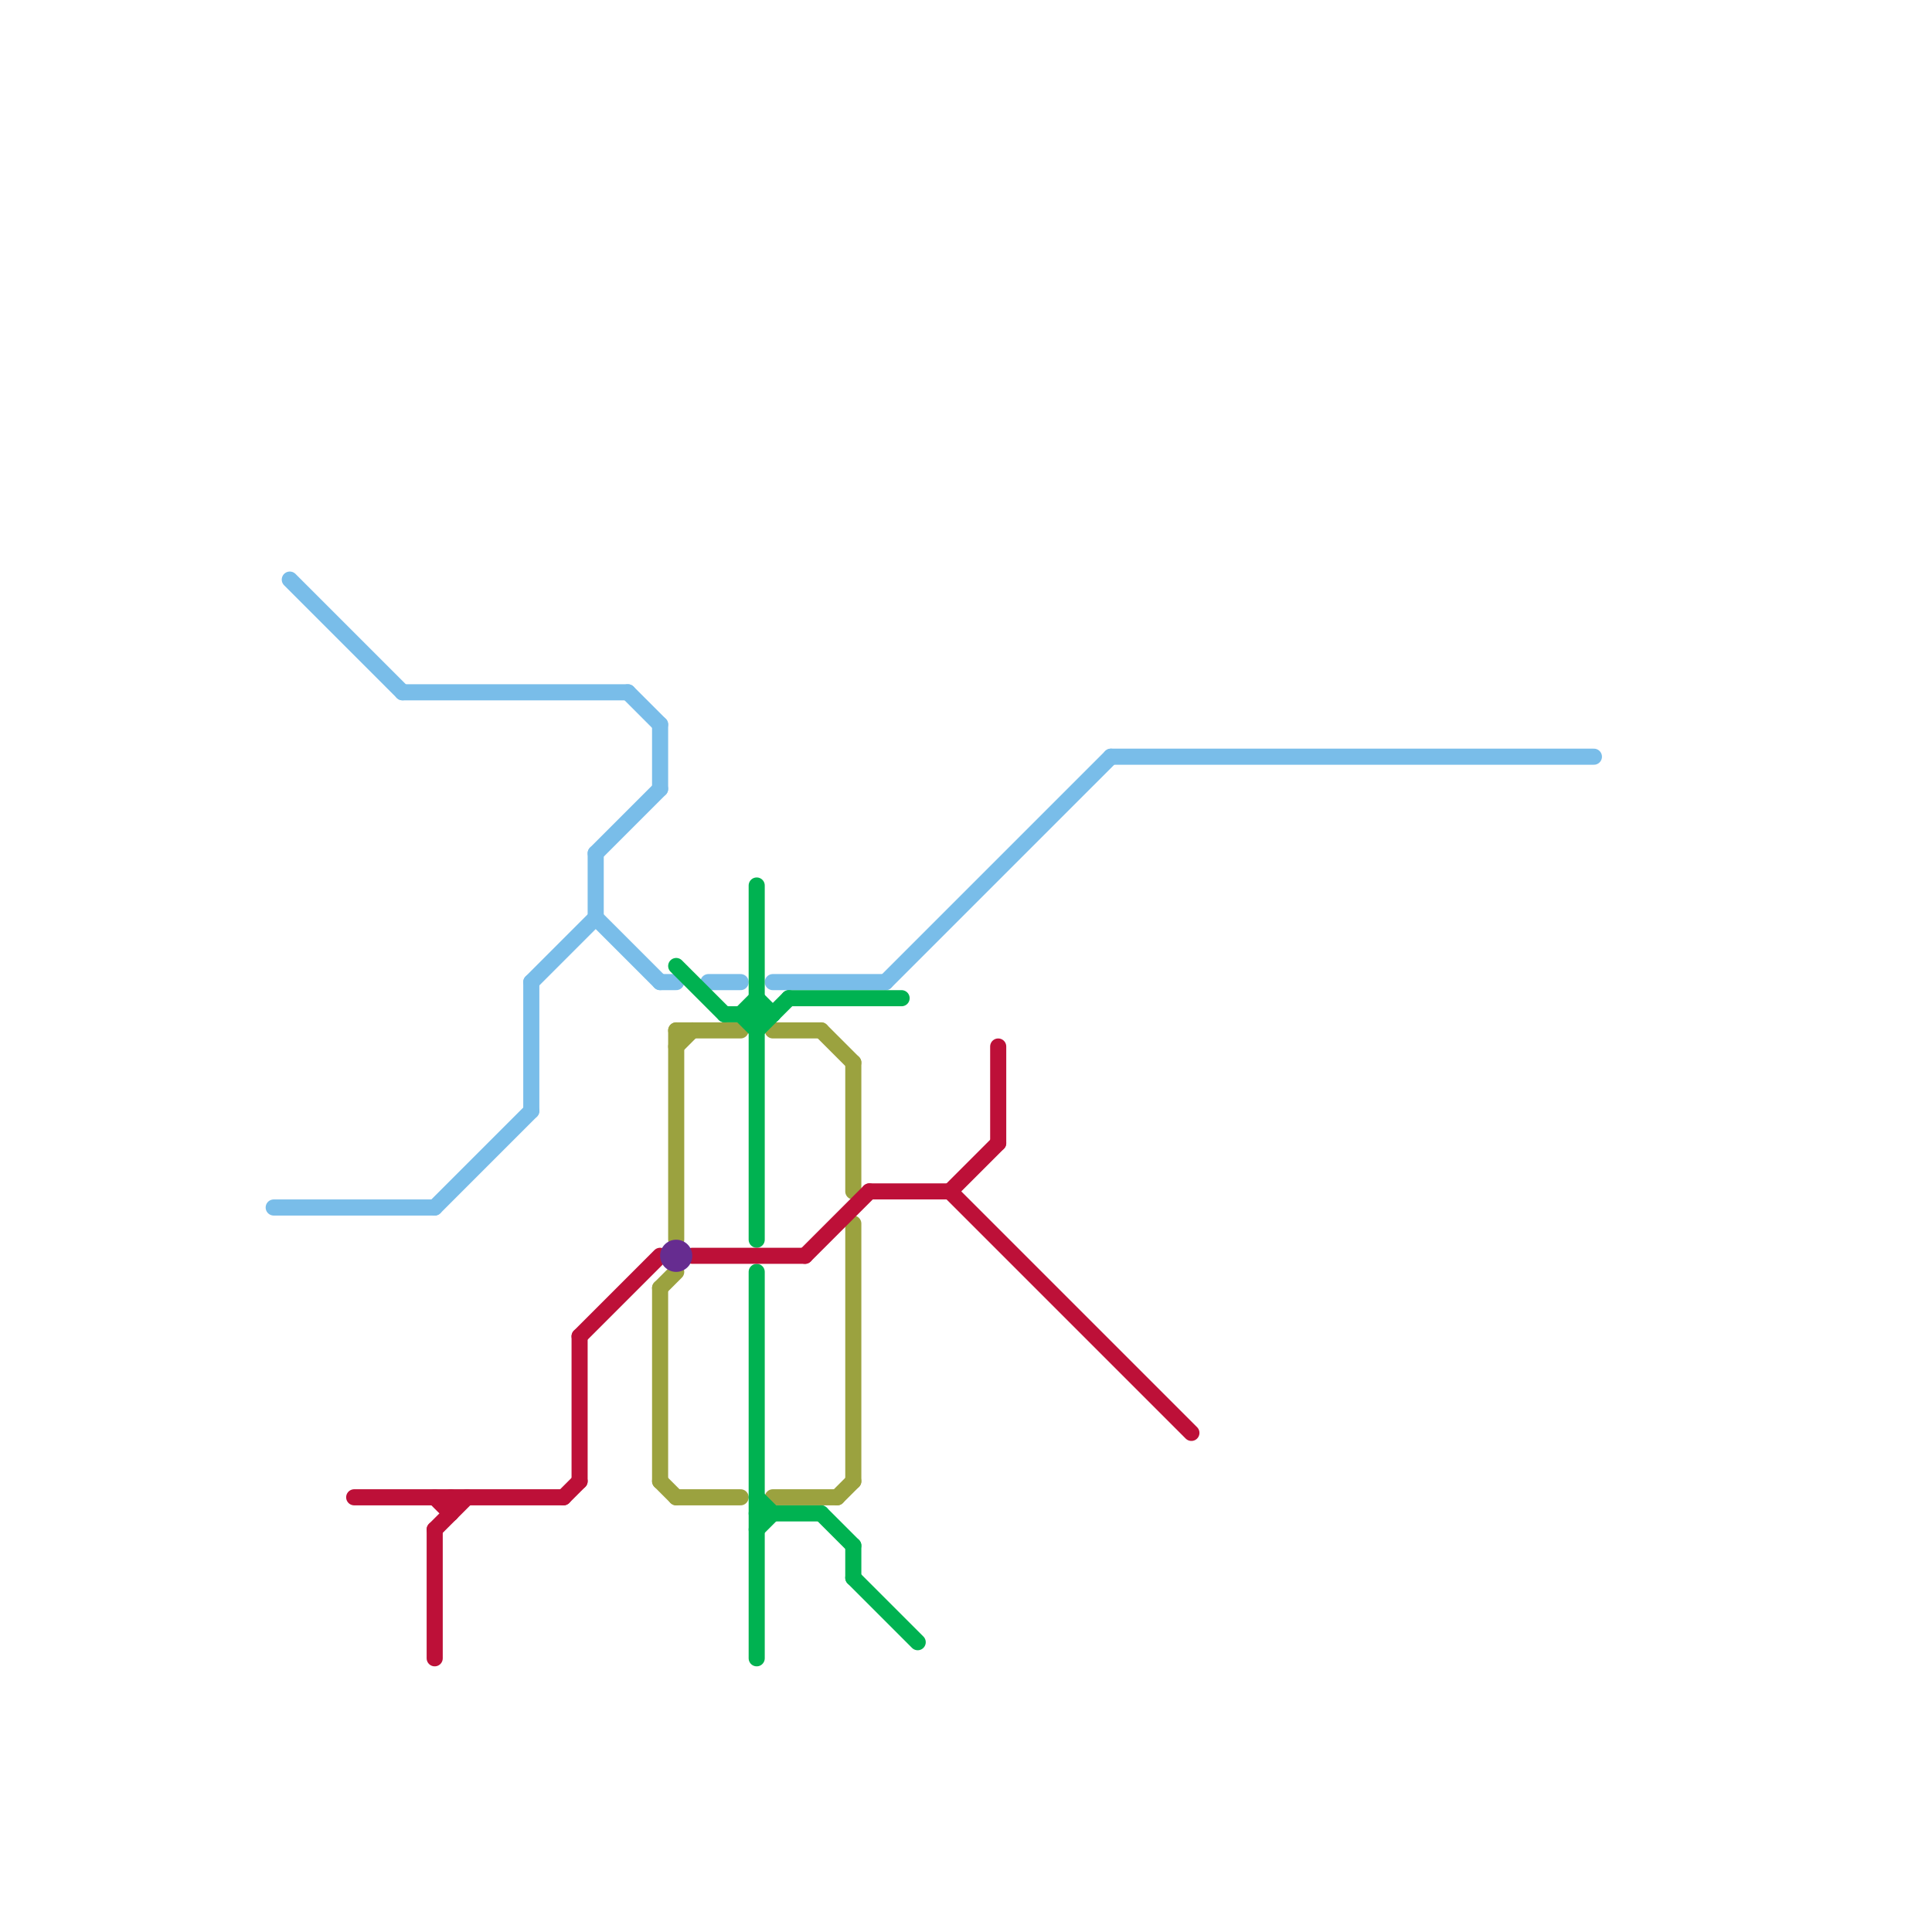 
<svg version="1.1" xmlns="http://www.w3.org/2000/svg" viewBox="0 0 120 120">
<style>text { font: 1px Helvetica; font-weight: 600; white-space: pre; dominant-baseline: central; } line { stroke-width: 1; fill: none; stroke-linecap: round; stroke-linejoin: round; } .c0 { stroke: #79bde9 } .c1 { stroke: #9ba23f } .c2 { stroke: #00b251 } .c3 { stroke: #bd1038 } .c4 { stroke: #662c90 } .w1 { stroke-width: 1; }</style><defs><g id="wm-xf"><circle r="1.2" fill="#000"/><circle r="0.9" fill="#fff"/><circle r="0.6" fill="#000"/><circle r="0.3" fill="#fff"/></g><g id="wm"><circle r="0.6" fill="#000"/><circle r="0.3" fill="#fff"/></g></defs><line class="c0 " x1="55" y1="61" x2="69" y2="47"/><line class="c0 " x1="44" y1="61" x2="46" y2="61"/><line class="c0 " x1="69" y1="47" x2="99" y2="47"/><line class="c0 " x1="37" y1="53" x2="41" y2="49"/><line class="c0 " x1="33" y1="61" x2="33" y2="69"/><line class="c0 " x1="37" y1="53" x2="37" y2="57"/><line class="c0 " x1="48" y1="61" x2="55" y2="61"/><line class="c0 " x1="17" y1="75" x2="27" y2="75"/><line class="c0 " x1="37" y1="57" x2="41" y2="61"/><line class="c0 " x1="39" y1="43" x2="41" y2="45"/><line class="c0 " x1="18" y1="36" x2="25" y2="43"/><line class="c0 " x1="27" y1="75" x2="33" y2="69"/><line class="c0 " x1="25" y1="43" x2="39" y2="43"/><line class="c0 " x1="41" y1="45" x2="41" y2="49"/><line class="c0 " x1="41" y1="61" x2="42" y2="61"/><line class="c0 " x1="33" y1="61" x2="37" y2="57"/><line class="c1 " x1="48" y1="93" x2="52" y2="93"/><line class="c1 " x1="42" y1="93" x2="46" y2="93"/><line class="c1 " x1="53" y1="76" x2="53" y2="92"/><line class="c1 " x1="42" y1="65" x2="43" y2="64"/><line class="c1 " x1="48" y1="64" x2="51" y2="64"/><line class="c1 " x1="41" y1="80" x2="42" y2="79"/><line class="c1 " x1="53" y1="66" x2="53" y2="74"/><line class="c1 " x1="41" y1="80" x2="41" y2="92"/><line class="c1 " x1="41" y1="92" x2="42" y2="93"/><line class="c1 " x1="51" y1="64" x2="53" y2="66"/><line class="c1 " x1="52" y1="93" x2="53" y2="92"/><line class="c1 " x1="42" y1="64" x2="42" y2="77"/><line class="c1 " x1="42" y1="64" x2="46" y2="64"/><line class="c2 " x1="45" y1="63" x2="48" y2="63"/><line class="c2 " x1="49" y1="62" x2="56" y2="62"/><line class="c2 " x1="47" y1="95" x2="48" y2="94"/><line class="c2 " x1="42" y1="60" x2="45" y2="63"/><line class="c2 " x1="46" y1="63" x2="47" y2="62"/><line class="c2 " x1="47" y1="62" x2="48" y2="63"/><line class="c2 " x1="47" y1="93" x2="48" y2="94"/><line class="c2 " x1="53" y1="98" x2="57" y2="102"/><line class="c2 " x1="47" y1="55" x2="47" y2="77"/><line class="c2 " x1="46" y1="63" x2="47" y2="64"/><line class="c2 " x1="51" y1="94" x2="53" y2="96"/><line class="c2 " x1="53" y1="96" x2="53" y2="98"/><line class="c2 " x1="47" y1="64" x2="49" y2="62"/><line class="c2 " x1="47" y1="94" x2="51" y2="94"/><line class="c2 " x1="47" y1="79" x2="47" y2="103"/><line class="c3 " x1="54" y1="74" x2="59" y2="74"/><line class="c3 " x1="27" y1="95" x2="29" y2="93"/><line class="c3 " x1="59" y1="74" x2="62" y2="71"/><line class="c3 " x1="22" y1="93" x2="35" y2="93"/><line class="c3 " x1="59" y1="74" x2="74" y2="89"/><line class="c3 " x1="36" y1="83" x2="36" y2="92"/><line class="c3 " x1="50" y1="78" x2="54" y2="74"/><line class="c3 " x1="28" y1="93" x2="28" y2="94"/><line class="c3 " x1="62" y1="65" x2="62" y2="71"/><line class="c3 " x1="43" y1="78" x2="50" y2="78"/><line class="c3 " x1="36" y1="83" x2="41" y2="78"/><line class="c3 " x1="35" y1="93" x2="36" y2="92"/><line class="c3 " x1="27" y1="93" x2="28" y2="94"/><line class="c3 " x1="27" y1="95" x2="27" y2="103"/><circle cx="42" cy="78" r="1" fill="#662c90" />
</svg>
